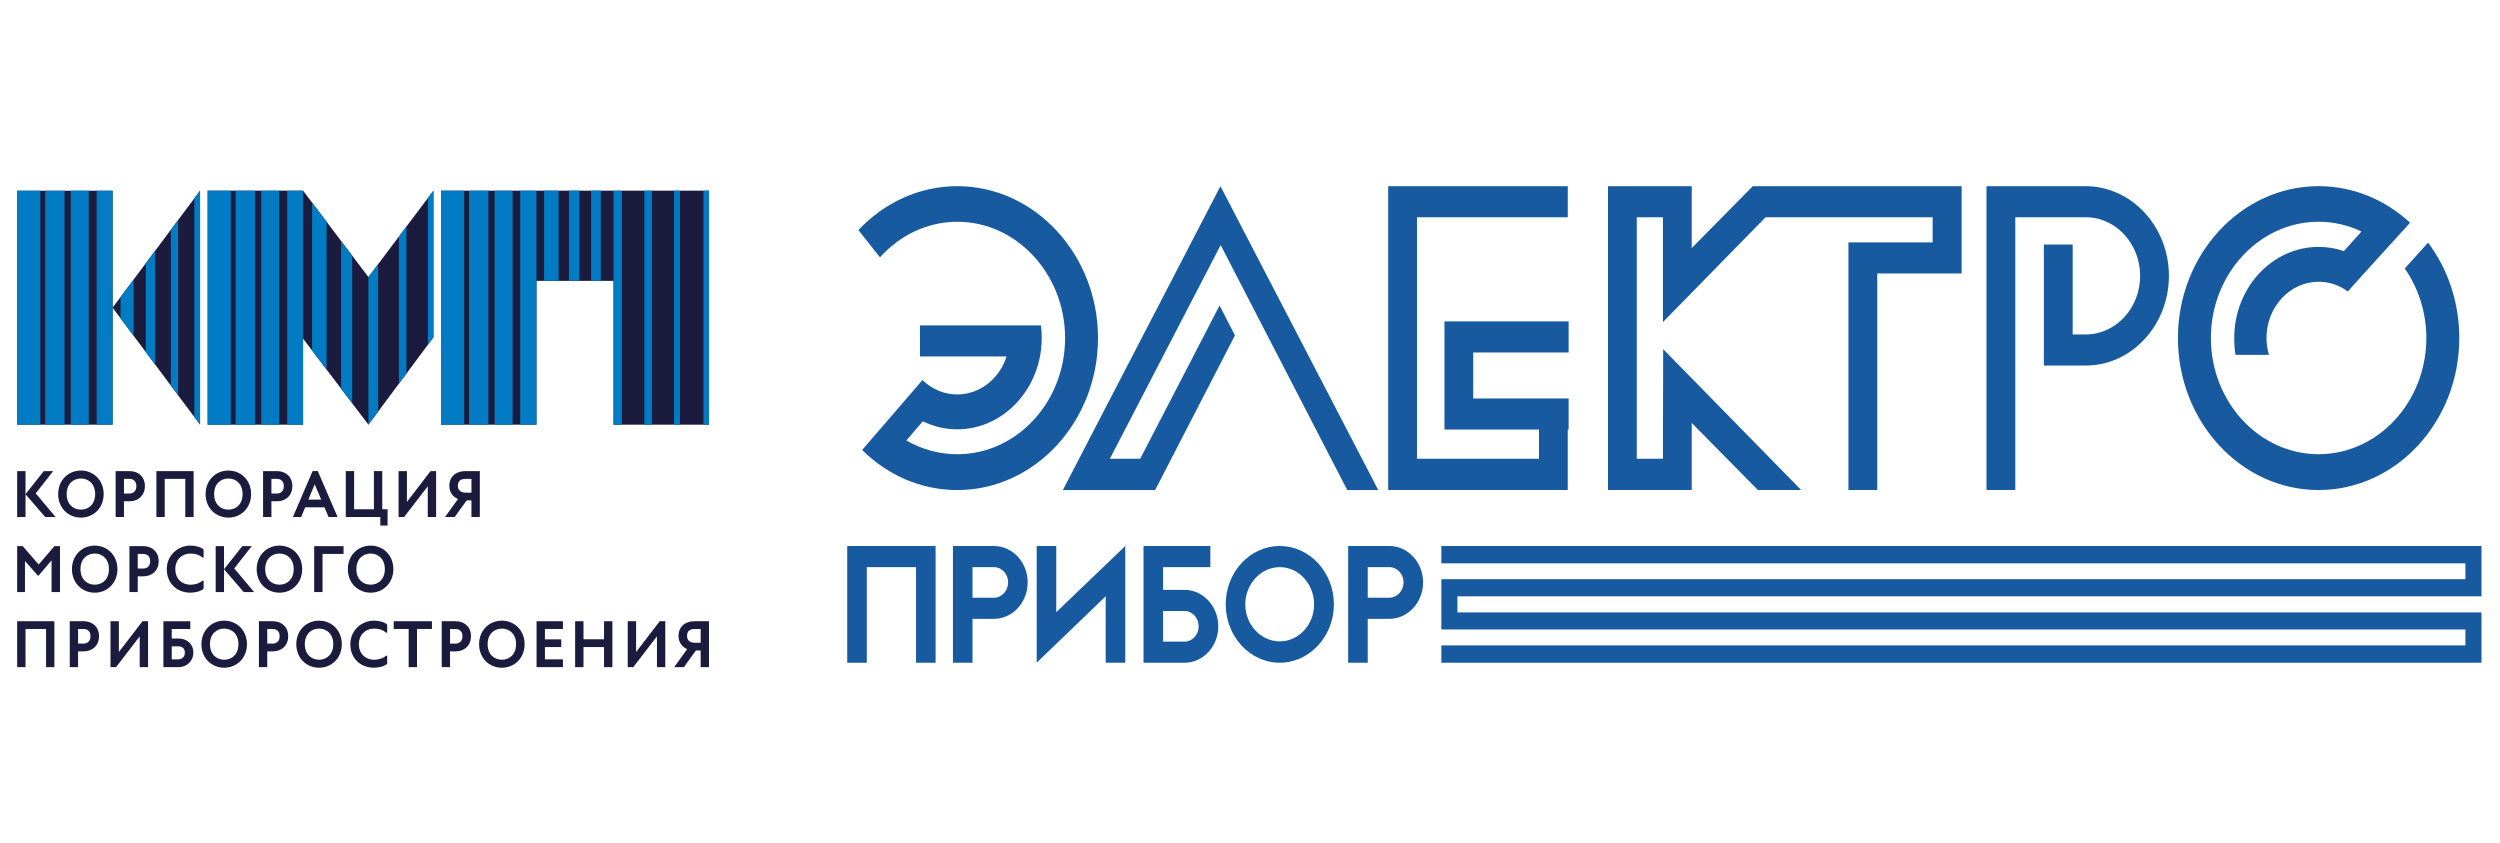 <?xml version="1.0" encoding="utf-8"?>
<!-- Generator: Adobe Illustrator 15.1.0, SVG Export Plug-In . SVG Version: 6.00 Build 0)  -->
<!DOCTYPE svg PUBLIC "-//W3C//DTD SVG 1.1//EN" "http://www.w3.org/Graphics/SVG/1.1/DTD/svg11.dtd">
<svg version="1.1" id="Слой_1" xmlns="http://www.w3.org/2000/svg" xmlns:xlink="http://www.w3.org/1999/xlink" x="0px" y="0px"
	 width="130.487px" height="44px" viewBox="0 0 130.487 44" enable-background="new 0 0 130.487 44" xml:space="preserve">
<g>
	<defs>
		<rect id="SVGID_1_" width="130.487" height="44"/>
	</defs>
	<clipPath id="SVGID_2_">
		<use xlink:href="#SVGID_1_"  overflow="visible"/>
	</clipPath>
	<path clip-path="url(#SVGID_2_)" fill-rule="evenodd" clip-rule="evenodd" fill="#175AA0" d="M66.799,29.601
		c-0.987,0-1.801,0.879-1.801,1.944c0,1.064,0.814,1.931,1.801,1.931c0.986,0,1.79-0.866,1.79-1.931
		C68.589,30.479,67.785,29.601,66.799,29.601 M66.799,28.499c-1.56,0-2.823,1.362-2.823,3.046c0,1.671,1.263,3.046,2.823,3.046
		c1.548,0,2.823-1.375,2.823-3.046C69.622,29.861,68.348,28.499,66.799,28.499 M70.367,28.499v6.092h1.021V32.3h0.94h0.195
		c0.963,0,1.755-0.854,1.755-1.906c0-1.041-0.792-1.895-1.755-1.895h-0.035h-0.16h-0.94H70.367z M72.329,29.601h-0.94v1.598h0.94
		h0.206c0.401-0.014,0.723-0.373,0.723-0.805c0-0.434-0.333-0.793-0.733-0.793H72.329z M59.686,34.591h1.021h0.93h0.161h0.035
		c0.964,0,1.755-0.854,1.755-1.895c0-1.053-0.792-1.907-1.755-1.907h-0.196h-0.93v-1.188h0.93h1.537v-1.102h-1.537h-0.93h-1.021
		v1.102V34.591z M61.636,33.488h0.196c0.401,0,0.733-0.359,0.733-0.792c0-0.434-0.321-0.792-0.711-0.806h-0.218h-0.93v1.598H61.636z
		 M49.739,28.499v6.092h1.021V32.3h0.93h0.195c0.964,0,1.755-0.854,1.755-1.906c0-1.041-0.791-1.895-1.755-1.895H51.85h-0.161h-0.93
		H49.739z M51.689,29.601h-0.93v1.598h0.93h0.218c0.39-0.014,0.711-0.373,0.711-0.805c0-0.434-0.333-0.793-0.733-0.793H51.689z
		 M49.968,9.717c-2.008,0-3.832,0.879-5.163,2.291l1.125,1.424c1.021-1.139,2.455-1.857,4.039-1.857
		c3.098,0,5.623,2.736,5.623,6.068c0,3.341-2.525,6.065-5.623,6.065c-0.964,0-1.87-0.26-2.662-0.718l0.86-1.003
		c0.552,0.272,1.159,0.421,1.801,0.421c2.421,0,4.405-2.142,4.405-4.765c0-0.224-0.011-0.446-0.045-0.658h-0.287h-1.423h-4.6v1.622
		h4.52c-0.367,1.152-1.388,1.981-2.57,1.981c-0.7,0-1.342-0.285-1.824-0.754l-0.057,0.074l-2.766,3.207l-0.321,0.371
		c1.308,1.299,3.051,2.092,4.967,2.092c4.039,0,7.343-3.565,7.343-7.935C57.311,13.284,54.007,9.717,49.968,9.717 M121.02,9.717
		c-4.05,0-7.343,3.566-7.343,7.925c0,4.369,3.293,7.935,7.343,7.935s7.342-3.565,7.342-7.935c0-1.883-0.608-3.616-1.628-4.978
		l-1.217,1.349c0.699,1.015,1.125,2.266,1.125,3.629c0,3.341-2.524,6.065-5.622,6.065s-5.623-2.725-5.623-6.065
		c0-3.332,2.525-6.068,5.623-6.068c0.792,0,1.561,0.187,2.237,0.509l-0.917,1.026c-0.413-0.147-0.862-0.222-1.32-0.222
		c-2.432,0-4.405,2.141-4.405,4.755c0,0.308,0.021,0.593,0.067,0.879h1.745c-0.08-0.273-0.128-0.571-0.128-0.879
		c0-1.611,1.218-2.936,2.721-2.936c0.562,0,1.09,0.186,1.525,0.507l0.608-0.681l2.329-2.563l0.31-0.346
		C124.508,10.437,122.844,9.717,121.02,9.717 M88.3,12.949v-0.433V9.717h-4.372v1.623v12.604v1.633H88.3v-3.503l3.452,3.503h2.261
		l-7.204-7.354l-0.013,5.722h-1.365V11.34h1.365v5.473l5.358-5.473h8.72v1.312h-2.891h-1.504v12.925h1.504V14.274h2.891h1.411h0.102
		V9.717h-1.513h-7.125h-1.663h-0.598L88.3,12.949z M106.679,12.764v6.314h2.191c2.387,0,4.336-2.105,4.336-4.68
		c0-2.576-1.949-4.681-4.359-4.681h-3.659h-1.503v1.623v14.237h1.503V11.34h3.808c1.504,0.075,2.708,1.424,2.708,3.058
		c0,1.684-1.273,3.058-2.833,3.058h-0.688v-4.692H106.679z M64.458,17.505l-0.803-1.56l-4.142,8h-1.583l5.782-11.155l6.608,12.788
		h1.618l-8.237-15.86l-8.226,15.86h0.344h1.272h1.583h1.515h0.104L64.458,17.505z M72.456,9.717v1.623v12.604v1.633h1.502h6.368
		h1.502v-1.633v-1.525h0.046v-1.622h-4.979v-2.401h4.979v-1.622h-4.979h-1.502v1.622v2.401v1.622h1.502h3.432v1.525h-6.368V11.34
		h7.87V9.717h-7.87H72.456z M75.231,33.686v0.905h54.29v-2.626H76.07v-0.841h53.451v-0.893v-1.732h-54.29v0.904h53.451v0.828H75.231
		v2.624h53.451v0.83H75.231z M58.734,28.499l-3.603,3.454v-3.454h-1.022v6.042l0.012,0.037l3.591-3.454v3.467h1.021V28.499z
		 M47.812,28.499h-2.57h-1.021v1.102v4.99h1.021v-4.99h2.57v4.99h1.021v-6.092h-0.286H47.812z"/>
	<path clip-path="url(#SVGID_2_)" fill="#1B1B3D" d="M0.896,24.59h0.436v2.396H0.896V24.59z M2.284,24.59h0.492l-0.912,1.162
		l1.039,1.234H2.359l-1.028-1.191L2.284,24.59z"/>
	<path clip-path="url(#SVGID_2_)" fill="#1B1B3D" d="M4.225,24.56c0.65,0,1.186,0.497,1.186,1.229c0,0.729-0.536,1.228-1.186,1.228
		c-0.653,0-1.19-0.498-1.19-1.228C3.035,25.057,3.572,24.56,4.225,24.56 M4.966,25.788c0-0.521-0.331-0.813-0.741-0.813
		c-0.414,0-0.745,0.292-0.745,0.813c0,0.52,0.332,0.813,0.745,0.813C4.635,26.601,4.966,26.308,4.966,25.788"/>
	<path clip-path="url(#SVGID_2_)" fill="#1B1B3D" d="M7.563,25.373c0,0.514-0.375,0.791-0.792,0.791h-0.3v0.822H6.036V24.59h0.735
		C7.194,24.59,7.563,24.863,7.563,25.373 M6.752,25.759c0.227,0,0.366-0.145,0.366-0.386c0-0.238-0.137-0.379-0.366-0.379H6.471
		v0.765H6.752z"/>
	<polygon clip-path="url(#SVGID_2_)" fill="#1B1B3D" points="8.163,24.59 10.106,24.59 10.106,26.986 9.671,26.986 9.671,24.994 
		8.598,24.994 8.598,26.986 8.163,26.986 	"/>
	<path clip-path="url(#SVGID_2_)" fill="#1B1B3D" d="M11.921,24.56c0.649,0,1.186,0.497,1.186,1.229
		c0,0.729-0.537,1.228-1.186,1.228c-0.653,0-1.19-0.498-1.19-1.228C10.731,25.057,11.268,24.56,11.921,24.56 M12.662,25.788
		c0-0.521-0.331-0.813-0.741-0.813c-0.414,0-0.745,0.292-0.745,0.813c0,0.52,0.332,0.813,0.745,0.813
		C12.331,26.601,12.662,26.308,12.662,25.788"/>
	<path clip-path="url(#SVGID_2_)" fill="#1B1B3D" d="M15.259,25.373c0,0.514-0.375,0.791-0.792,0.791h-0.3v0.822h-0.435V24.59h0.735
		C14.89,24.59,15.259,24.863,15.259,25.373 M14.448,25.759c0.227,0,0.366-0.145,0.366-0.386c0-0.238-0.136-0.379-0.366-0.379h-0.281
		v0.765H14.448z"/>
	<path clip-path="url(#SVGID_2_)" fill="#1B1B3D" d="M15.288,26.986l1.028-2.397h0.271l1.033,2.397h-0.471l-0.214-0.506h-1.006
		l-0.212,0.506H15.288z M16.764,26.075l-0.338-0.797l-0.331,0.797H16.764z"/>
	<polygon clip-path="url(#SVGID_2_)" fill="#1B1B3D" points="20.229,27.431 19.85,27.431 19.85,26.986 18.048,26.986 18.048,24.589 
		18.483,24.589 18.483,26.581 19.516,26.581 19.516,24.589 19.952,24.589 19.952,26.581 20.229,26.581 	"/>
	<polygon clip-path="url(#SVGID_2_)" fill="#1B1B3D" points="20.803,24.59 21.239,24.59 21.239,26.196 22.472,24.59 22.763,24.59 
		22.763,26.986 22.327,26.986 22.327,25.381 21.092,26.986 20.803,26.986 	"/>
	<path clip-path="url(#SVGID_2_)" fill="#1B1B3D" d="M23.904,26.046c-0.262-0.11-0.451-0.346-0.451-0.689
		c0-0.481,0.347-0.767,0.83-0.767h0.761v2.396h-0.437v-0.868h-0.249l-0.628,0.868h-0.504L23.904,26.046z M24.309,25.713h0.299
		v-0.718h-0.299c-0.294,0-0.41,0.13-0.41,0.361C23.898,25.586,24.043,25.713,24.309,25.713"/>
	<polygon clip-path="url(#SVGID_2_)" fill="#1B1B3D" points="1.978,30.045 1.303,29.283 1.303,30.902 0.896,30.902 0.896,28.507 
		1.186,28.507 2.019,29.464 2.839,28.507 3.131,28.507 3.131,30.902 2.691,30.902 2.691,29.245 2.013,30.045 	"/>
	<path clip-path="url(#SVGID_2_)" fill="#1B1B3D" d="M4.945,28.478c0.649,0,1.185,0.497,1.185,1.228s-0.536,1.229-1.185,1.229
		c-0.654,0-1.19-0.498-1.19-1.229S4.291,28.478,4.945,28.478 M5.686,29.705c0-0.519-0.332-0.813-0.741-0.813
		c-0.414,0-0.745,0.294-0.745,0.813c0,0.52,0.332,0.813,0.745,0.813C5.354,30.519,5.686,30.225,5.686,29.705"/>
	<path clip-path="url(#SVGID_2_)" fill="#1B1B3D" d="M8.283,29.291c0,0.512-0.375,0.789-0.792,0.789H7.19v0.822H6.755v-2.396h0.736
		C7.913,28.507,8.283,28.782,8.283,29.291 M7.472,29.676c0.227,0,0.366-0.144,0.366-0.385c0-0.239-0.136-0.379-0.366-0.379H7.19
		v0.764H7.472z"/>
	<path clip-path="url(#SVGID_2_)" fill="#1B1B3D" d="M9.939,28.893c-0.442,0-0.789,0.316-0.789,0.813
		c0,0.504,0.347,0.813,0.789,0.813c0.269,0,0.501-0.091,0.622-0.209h0.066v0.415c-0.12,0.129-0.429,0.209-0.691,0.209
		c-0.686,0-1.231-0.472-1.231-1.229c0-0.718,0.579-1.228,1.231-1.228c0.262,0,0.571,0.08,0.691,0.209v0.415h-0.066
		C10.44,28.983,10.223,28.893,9.939,28.893"/>
	<path clip-path="url(#SVGID_2_)" fill="#1B1B3D" d="M11.257,28.507h0.436v2.396h-0.436V28.507z M12.646,28.507h0.492l-0.912,1.162
		l1.038,1.234h-0.543l-1.028-1.192L12.646,28.507z"/>
	<path clip-path="url(#SVGID_2_)" fill="#1B1B3D" d="M14.587,28.478c0.649,0,1.186,0.497,1.186,1.228s-0.537,1.229-1.186,1.229
		c-0.654,0-1.19-0.498-1.19-1.229S13.934,28.478,14.587,28.478 M15.329,29.705c0-0.519-0.332-0.813-0.742-0.813
		c-0.414,0-0.745,0.294-0.745,0.813c0,0.52,0.331,0.813,0.745,0.813C14.997,30.519,15.329,30.225,15.329,29.705"/>
	<polygon clip-path="url(#SVGID_2_)" fill="#1B1B3D" points="17.932,28.912 16.834,28.912 16.834,30.902 16.398,30.902 
		16.398,28.507 17.932,28.507 	"/>
	<path clip-path="url(#SVGID_2_)" fill="#1B1B3D" d="M19.345,28.478c0.65,0,1.187,0.497,1.187,1.228s-0.537,1.229-1.187,1.229
		c-0.653,0-1.189-0.498-1.189-1.229S18.692,28.478,19.345,28.478 M20.087,29.705c0-0.519-0.332-0.813-0.742-0.813
		c-0.414,0-0.745,0.294-0.745,0.813c0,0.52,0.332,0.813,0.745,0.813C19.755,30.519,20.087,30.225,20.087,29.705"/>
	<polygon clip-path="url(#SVGID_2_)" fill="#1B1B3D" points="0.896,32.425 2.839,32.425 2.839,34.821 2.404,34.821 2.404,32.829 
		1.332,32.829 1.332,34.821 0.896,34.821 	"/>
	<path clip-path="url(#SVGID_2_)" fill="#1B1B3D" d="M5.168,33.207c0,0.513-0.375,0.791-0.793,0.791h-0.3v0.823H3.641v-2.396h0.734
		C4.799,32.425,5.168,32.698,5.168,33.207 M4.357,33.593c0.227,0,0.366-0.144,0.366-0.386c0-0.238-0.136-0.378-0.366-0.378H4.076
		v0.764H4.357z"/>
	<polygon clip-path="url(#SVGID_2_)" fill="#1B1B3D" points="5.767,32.425 6.204,32.425 6.204,34.031 7.437,32.425 7.728,32.425 
		7.728,34.821 7.292,34.821 7.292,33.214 6.057,34.821 5.767,34.821 	"/>
	<path clip-path="url(#SVGID_2_)" fill="#1B1B3D" d="M10.091,34.06c0,0.451-0.345,0.762-0.773,0.762h-0.79v-2.396h1.405v0.404H8.964
		v0.499h0.354C9.747,33.328,10.091,33.601,10.091,34.06 M9.299,34.415c0.189,0,0.35-0.12,0.35-0.355c0-0.228-0.158-0.325-0.35-0.325
		H8.964v0.681H9.299z"/>
	<path clip-path="url(#SVGID_2_)" fill="#1B1B3D" d="M11.703,32.395c0.649,0,1.187,0.497,1.187,1.229
		c0,0.73-0.537,1.228-1.187,1.228c-0.653,0-1.19-0.497-1.19-1.228C10.513,32.892,11.05,32.395,11.703,32.395 M12.445,33.623
		c0-0.52-0.332-0.813-0.742-0.813c-0.414,0-0.745,0.294-0.745,0.813c0,0.518,0.332,0.812,0.745,0.812
		C12.113,34.435,12.445,34.141,12.445,33.623"/>
	<path clip-path="url(#SVGID_2_)" fill="#1B1B3D" d="M15.042,33.207c0,0.513-0.375,0.791-0.792,0.791h-0.301v0.823h-0.435v-2.396
		h0.736C14.672,32.425,15.042,32.698,15.042,33.207 M14.23,33.593c0.227,0,0.366-0.144,0.366-0.386c0-0.238-0.136-0.378-0.366-0.378
		h-0.281v0.764H14.23z"/>
	<path clip-path="url(#SVGID_2_)" fill="#1B1B3D" d="M16.654,32.395c0.65,0,1.187,0.497,1.187,1.229c0,0.73-0.537,1.228-1.187,1.228
		c-0.654,0-1.189-0.497-1.189-1.228C15.464,32.892,16,32.395,16.654,32.395 M17.395,33.623c0-0.52-0.332-0.813-0.741-0.813
		c-0.414,0-0.745,0.294-0.745,0.813c0,0.518,0.332,0.812,0.745,0.812C17.063,34.435,17.395,34.141,17.395,33.623"/>
	<path clip-path="url(#SVGID_2_)" fill="#1B1B3D" d="M19.521,32.81c-0.441,0-0.789,0.316-0.789,0.813
		c0,0.502,0.347,0.812,0.789,0.812c0.269,0,0.501-0.089,0.622-0.208h0.066v0.414c-0.12,0.131-0.429,0.21-0.691,0.21
		c-0.686,0-1.232-0.471-1.232-1.228c0-0.719,0.579-1.229,1.232-1.229c0.262,0,0.571,0.079,0.691,0.209v0.416h-0.066
		C20.023,32.9,19.806,32.81,19.521,32.81"/>
	<polygon clip-path="url(#SVGID_2_)" fill="#1B1B3D" points="20.55,32.425 22.545,32.425 22.545,32.829 21.765,32.829 
		21.765,34.821 21.33,34.821 21.33,32.829 20.55,32.829 	"/>
	<path clip-path="url(#SVGID_2_)" fill="#1B1B3D" d="M24.583,33.207c0,0.513-0.375,0.791-0.792,0.791h-0.301v0.823h-0.435v-2.396
		h0.736C24.214,32.425,24.583,32.698,24.583,33.207 M23.772,33.593c0.227,0,0.366-0.144,0.366-0.386
		c0-0.238-0.136-0.378-0.366-0.378h-0.281v0.764H23.772z"/>
	<path clip-path="url(#SVGID_2_)" fill="#1B1B3D" d="M26.196,32.395c0.649,0,1.186,0.497,1.186,1.229
		c0,0.73-0.537,1.228-1.186,1.228c-0.653,0-1.19-0.497-1.19-1.228C25.006,32.892,25.542,32.395,26.196,32.395 M26.937,33.623
		c0-0.52-0.332-0.813-0.741-0.813c-0.414,0-0.745,0.294-0.745,0.813c0,0.518,0.332,0.812,0.745,0.812
		C26.605,34.435,26.937,34.141,26.937,33.623"/>
	<polygon clip-path="url(#SVGID_2_)" fill="#1B1B3D" points="29.382,32.829 28.442,32.829 28.442,33.371 29.294,33.371 
		29.294,33.773 28.442,33.773 28.442,34.415 29.382,34.415 29.382,34.821 28.006,34.821 28.006,32.425 29.382,32.425 	"/>
	<polygon clip-path="url(#SVGID_2_)" fill="#1B1B3D" points="31.528,32.425 31.964,32.425 31.964,34.821 31.528,34.821 
		31.528,33.773 30.455,33.773 30.455,34.821 30.019,34.821 30.019,32.425 30.455,32.425 30.455,33.367 31.528,33.367 	"/>
	<polygon clip-path="url(#SVGID_2_)" fill="#1B1B3D" points="32.764,32.425 33.201,32.425 33.201,34.031 34.434,32.425 
		34.725,32.425 34.725,34.821 34.289,34.821 34.289,33.214 33.054,34.821 32.764,34.821 	"/>
	<path clip-path="url(#SVGID_2_)" fill="#1B1B3D" d="M35.866,33.881c-0.262-0.111-0.451-0.346-0.451-0.689
		c0-0.482,0.347-0.767,0.83-0.767h0.761v2.396H36.57v-0.87h-0.249l-0.627,0.87h-0.506L35.866,33.881z M36.271,33.548h0.299v-0.717
		h-0.299c-0.294,0-0.41,0.129-0.41,0.36C35.86,33.422,36.005,33.548,36.271,33.548"/>
	<path clip-path="url(#SVGID_2_)" fill="#1B1B3D" d="M23.02,22.164H28v-7.505h4.024v7.505h4.981V9.953H23.02V22.164z M10.839,22.164
		h4.98v-4.491l3.41,4.491l3.392-4.556V9.953l-3.392,4.509l-3.41-4.509h-4.98V22.164z M5.877,16.058l4.565,6.105V9.953L5.877,16.058z
		 M0.896,22.164h4.981V9.954H0.896V22.164z"/>
	<path clip-path="url(#SVGID_2_)" fill="#007BC4" d="M5.046,22.164h0.831V9.954H5.046V22.164z M3.693,22.164h0.939V9.954H3.693
		V22.164z M2.357,22.164h1.011V9.954H2.357V22.164z M0.896,22.164h1.209V9.954H0.896V22.164z M27.153,22.164H28V9.954h-0.848V22.164
		z M25.817,22.164h0.938V9.954h-0.938V22.164z M24.481,22.164h1.011V9.954h-1.011V22.164z M23.02,22.164h1.208V9.954H23.02V22.164z
		 M6.291,15.503v1.111l0.686,0.916v-2.941L6.291,15.503z M7.609,13.744v4.63l0.487,0.652V13.09L7.609,13.744z M8.918,11.993v8.131
		l0.379,0.508v-9.144L8.918,11.993z M10.144,10.35v11.412l0.298,0.401V9.953L10.144,10.35z M22.334,10.336v7.66l0.288-0.389V9.953
		L22.334,10.336z M20.818,12.353v7.678l0.397-0.533V11.82L20.818,12.353z M19.23,14.462v7.702l0.506-0.677V13.79L19.23,14.462z
		 M17.804,12.581v7.706l0.578,0.761v-7.701L17.804,12.581z M16.289,10.574v7.716l0.758,0.998v-7.71L16.289,10.574z M14.99,22.164
		h0.83V9.954h-0.83V22.164z M13.637,22.164h0.938V9.954h-0.938V22.164z M12.3,22.164h1.011V9.954H12.3V22.164z M10.839,22.164h1.208
		V9.954h-1.208V22.164z M36.717,22.164h0.29V9.954h-0.29V22.164z M35.183,22.164h0.306V9.954h-0.306V22.164z M33.631,22.164h0.397
		V9.954h-0.397V22.164z M32.024,22.164h0.433V9.954h-0.433V22.164z M30.852,14.658h0.505V9.953h-0.505V14.658z M29.697,14.658h0.542
		V9.953h-0.542V14.658z M28.398,14.658h0.758V9.953h-0.758V14.658z"/>
</g>
</svg>
